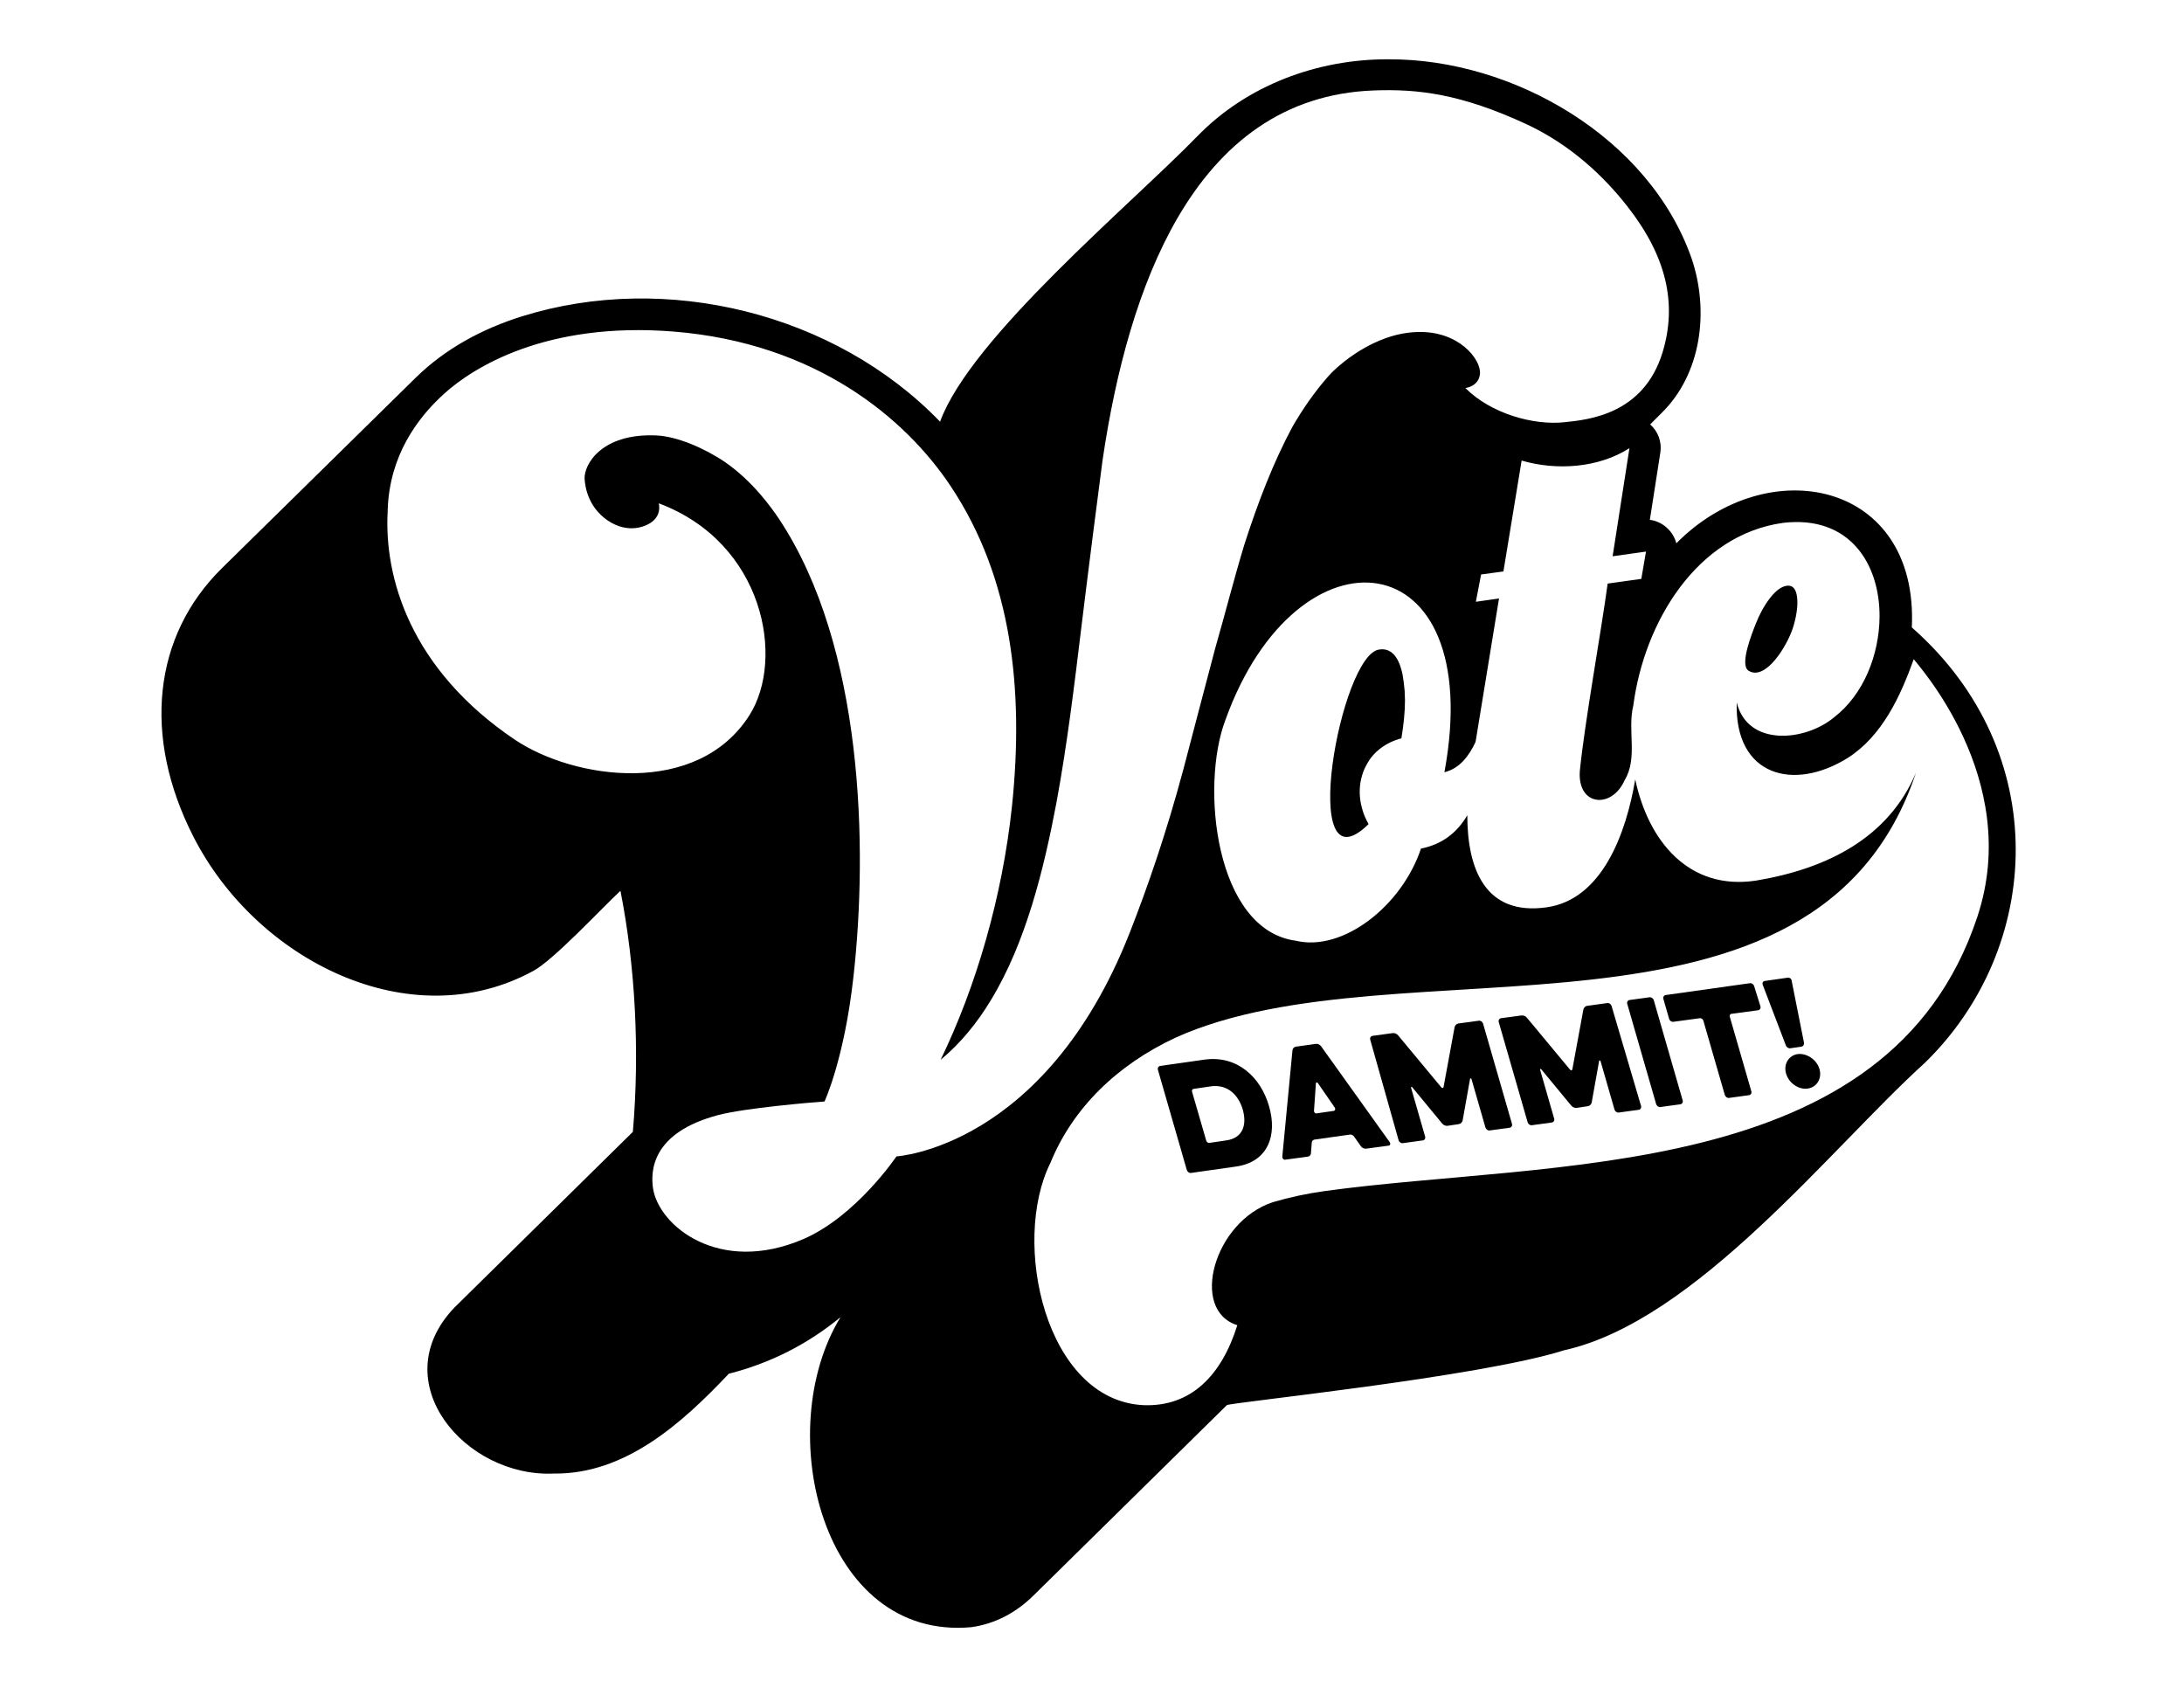 <?xml version="1.0" encoding="utf-8"?>
<!-- Generator: Adobe Illustrator 24.2.3, SVG Export Plug-In . SVG Version: 6.00 Build 0)  -->
<svg version="1.1" id="Layer_1" xmlns="http://www.w3.org/2000/svg" xmlns:xlink="http://www.w3.org/1999/xlink" x="0px" y="0px"
	 viewBox="0 0 792 612" style="enable-background:new 0 0 792 612;" xml:space="preserve">
<g>
	<path d="M509.4,251.2c0-0.5,0-0.9-0.1-1.4c-0.1-1.4-0.3-2.8-0.5-4.1c-0.1-0.9-0.3-1.7-0.5-2.5c-1.3-5.1-3.9-8.3-8-7.7
		c-14.2,1.2-30,88.9-4,63.3c-1.1-1.9-1.9-3.8-2.4-5.8c-1.5-5.4-0.9-11,1.6-15.6c0.1-0.1,0.1-0.2,0.2-0.3c0,0,0,0,0-0.1
		c2.4-4.3,6.6-7.7,12.5-9.3c0.8-4.8,1.3-9.5,1.3-13.8C509.5,253.1,509.4,252.1,509.4,251.2z"/>
	<path d="M650.2,227.6c2.3-7.2,2.3-14.7-1.2-15.2c-4.8-0.7-10,7.8-12.3,13.8c-1.3,3.3-6,14.9-2.6,17
		C640.2,247,648,234.4,650.2,227.6z"/>
	<path d="M693.3,227.5c2.5-53.1-52.1-64.2-85.4-30.5c-1.1-4.4-5.1-8-9.6-8.5l3.8-24.4c0.6-3.8-0.8-7.7-3.7-10.2l3.9-3.9l0,0
		c14.8-14.3,17.6-37.4,11.1-56.4C598.1,50,548.9,21.3,503.5,21.5v0c0,0,0,0,0,0v0c-25.9-0.1-51.4,9.5-69.2,27.8
		c-24.2,24.9-82.2,73-93.4,103.6c-38-39.4-99.4-54.5-151.6-38.2c-14.4,4.5-27.8,11.7-38.6,22.3L80.5,206c-25,24.6-28.9,61-10.4,97.3
		c22.9,45,78.7,73,123.2,48.8c7.3-3.8,25.4-23.3,31.7-29.1c5.4,27.4,7,58.2,4.5,87.4l-64.8,63.8c-25.6,26.9,4,61.6,36.2,60.1
		c25.8,0.3,46.4-18.2,63.4-36.2c15-3.8,28.6-10.7,40.5-20.5c-25.1,41-6.7,117.4,47.5,112.4c8.5-1.2,16.1-5.2,22.4-11.4l70.2-69.1
		l0,0c0.6-0.9,91.5-10.1,122.3-19.9c47.9-10.6,96.8-73.4,130.8-104.2C740.6,344,744.9,272.9,693.3,227.5z M481.8,136.3
		c-5.1,5.8-9.4,12-13.2,18.6c-6.9,12.9-12.4,27.2-17.3,42.4c-3.8,12.5-7,25.2-10.6,37.7c-3.9,14.6-8,30.5-11.6,44.1
		c-6.2,23.1-12.9,42.5-19.5,59.3c-30.7,77.8-84.5,80.9-84.5,80.9c-0.1,0.1-14.6,21.7-33.8,30c-30.6,13.1-52.5-4.9-54.5-18.5
		c-0.8-5.8-0.9-20,23.7-26.5c9.5-2.5,33.8-4.6,38.5-4.9c0,0,7.2-15.4,10.5-45.3c5.2-46.3,3.8-119.7-27.1-166.1
		c-2.5-3.7-9.3-13.4-19.4-20.4c-7.5-5.1-17.4-9.3-24.7-9.7c-20.5-1-26.6,10.9-26.3,15.7c0.2,3.4,1.5,10.3,8.2,15
		c7.7,5.3,14.4,2.2,16.5,0.4c1.8-1.5,2.8-3.7,2.2-6.5c38.2,14.3,45.8,56.4,32.9,76.8c-18.9,29.8-63.5,23.4-85.1,8.9
		c-38-25.6-47.5-59-46.1-83c0-0.2,0-0.3,0-0.5c0.7-19.5,10.7-33,20.2-41.7c10.7-9.8,37.2-26.4,83.2-22.8
		c52.1,4.1,84.5,31.7,100.7,56c22.5,33.7,26.6,74.5,22.3,116c-3.5,33.1-13.1,65.7-25.9,92.1c7.2-6,13.2-13.3,18.2-21.6
		c12.8-21,19.3-47.8,23.8-71.6c3.9-21.1,6.5-42.6,9.1-64.1c1.8-15,6.9-54.9,7.6-59.9c4.8-32.7,13.2-64,27.3-88.2
		c15.7-26.9,38.4-44.9,71.1-46.1c15.9-0.6,31.6,1.2,55.5,12.3c16,7.5,28,18.9,36.5,29.8c14.1,18,18.1,35.2,12.7,52.9
		c-6.9,22.5-26.9,24.4-35.6,25.3c-11.2,1.2-26.6-3.1-35.9-12.4c0,0,4.9-0.5,5.3-5.2c0.4-5.2-7.7-15.7-22.9-15.1
		C498.2,120.9,485.3,132.4,481.8,136.3z M717,332.6c-32.1,96.6-154.5,87.9-236.8,99.3c-6.4,0.9-12.5,2.2-18.6,4
		c-21.4,7-30.3,39.2-12.9,44.6c-5.7,18.2-16.8,29.7-34.1,29c-35.5-1.8-48-59.1-33.7-87.8c8.1-19.9,24.2-35.6,45.5-45.5
		c80.8-36.3,232.2,12.2,268.4-96c-10,23.6-32.2,34.8-58,39.1c-24.4,3.7-39.1-14.4-43.8-36.7c-3.3,19.6-12,43.6-32.2,46.4
		c-22.2,3.1-28.7-13.9-28.7-33.4c-3.8,6.5-9.3,10.6-16.8,12.1c-7,20.9-28.4,37.5-45.4,33.4c-29.2-3.9-34.7-56-25.5-80.1
		c26.1-72.5,95-65.5,79.4,19c5.5-1.3,9-6,11.3-11l8.5-52l-8.4,1.2l1.9-9.9l8.1-1.1l6.6-40.2c12.6,3.7,27.9,2.7,39.1-4.5l-6.1,39.2
		l12.1-1.7l-1.7,9.9l-12.2,1.7c-2.4,17.7-8.3,50.1-10.1,68c-0.9,12.8,11.7,13.8,16.3,3.2c4.8-7.9,0.9-18.1,3.1-27
		c4-30.4,23.1-61.8,54.2-66.2c24.2-2.9,35.2,14.8,35.1,34c-0.1,13.8-5.8,28.3-16.5,36.5c-10.4,8.7-31.3,10.8-35.3-5.4
		c-0.8,26.7,20.6,32.4,40.3,20.1c12.5-8,19.1-22.4,23.9-35.8C694.3,239.9,733.9,282.1,717,332.6z"/>
	<path d="M649.2,380.1l4.1-0.6c0.6-0.1,1-0.7,0.9-1.4l-4.5-22.6c-0.1-0.7-0.8-1.1-1.4-1l-8.4,1.2c-0.6,0.1-0.9,0.7-0.7,1.3l8.4,22
		C647.8,379.7,648.6,380.2,649.2,380.1z"/>
	<path d="M651.9,382.2c-3.3,0.5-5.2,3.7-4.2,7.1c1,3.4,4.5,5.9,7.9,5.4c3.3-0.5,5.2-3.7,4.2-7.1
		C658.8,384.2,655.2,381.8,651.9,382.2z"/>
	<path d="M636.1,357.5c-0.2-0.6-0.9-1.1-1.5-1l-30.6,4.3c-0.6,0.1-1,0.7-0.8,1.4l2.1,7.3c0.2,0.6,0.9,1.1,1.5,1l9.6-1.3
		c0.5-0.1,1.1,0.3,1.3,0.9l7.8,27c0.2,0.6,0.9,1.1,1.5,1l7.3-1c0.6-0.1,1-0.7,0.8-1.4l-7.8-27c-0.2-0.5,0.1-1.1,0.7-1.1l9.6-1.3
		c0.6-0.1,1-0.7,0.8-1.4L636.1,357.5z"/>
	<path d="M599.7,362.6c-0.2-0.6-0.9-1.1-1.5-1l-7.3,1c-0.6,0.1-1,0.7-0.8,1.4l10.5,36.4c0.2,0.6,0.9,1.1,1.5,1l7.3-1
		c0.6-0.1,1-0.7,0.8-1.4L599.7,362.6z"/>
	<path d="M584.4,364.7c-0.2-0.6-0.9-1.1-1.5-1l-7.3,1c-0.7,0.1-1.2,0.6-1.4,1.3l-4,21.7c0,0.2-0.2,0.3-0.3,0.4
		c-0.2,0-0.4-0.1-0.5-0.2l-15.7-18.9c-0.5-0.6-1.3-0.9-2-0.8l-7.4,1c-0.6,0.1-1,0.7-0.8,1.4l10.5,36.4c0.2,0.6,0.9,1.1,1.5,1l7.3-1
		c0.6-0.1,1-0.7,0.8-1.4l-5.1-17.7c0-0.1,0-0.3,0.2-0.3c0.1,0,0.2,0,0.2,0.1l10.9,13.2c0.5,0.6,1.3,0.9,2,0.8l4-0.6
		c0.7-0.1,1.2-0.6,1.4-1.3l2.7-15.1c0-0.1,0.1-0.2,0.2-0.2c0.1,0,0.3,0.1,0.3,0.2l5.1,17.7c0.2,0.6,0.9,1.1,1.5,1l7.3-1
		c0.6-0.1,1-0.7,0.8-1.4L584.4,364.7z"/>
	<path d="M507.2,413.5c0.2,0.6,0.9,1.1,1.5,1l7.3-1c0.6-0.1,1-0.7,0.8-1.4l-5.1-17.7c0-0.1,0-0.3,0.2-0.3c0.1,0,0.2,0,0.2,0.1
		l10.9,13.2c0.5,0.6,1.3,0.9,2,0.8l4-0.6c0.7-0.1,1.2-0.6,1.4-1.3l2.7-15.1c0-0.1,0.1-0.2,0.2-0.2c0.1,0,0.3,0.1,0.3,0.2l5.1,17.7
		c0.2,0.6,0.9,1.1,1.5,1l7.3-1c0.6-0.1,1-0.7,0.8-1.4l-10.5-36.4c-0.2-0.6-0.9-1.1-1.5-1l-7.4,1c-0.7,0.1-1.2,0.6-1.4,1.3l-4,21.7
		c0,0.2-0.2,0.3-0.3,0.4c-0.2,0-0.4-0.1-0.5-0.2l-15.7-18.9c-0.5-0.6-1.3-0.9-2-0.8l-7.3,1c-0.6,0.1-1,0.7-0.8,1.4L507.2,413.5z"/>
	<path d="M479.1,379.4c-0.4-0.6-1.2-1-1.9-0.9l-7.2,1c-0.7,0.1-1.2,0.6-1.3,1.3l-3.7,38.7c0,0.5,0.5,1.1,1,1l8.2-1.1
		c0.7-0.1,1.2-0.6,1.2-1.3l0.3-3.8c0-0.6,0.5-1,1-1.1l12.8-1.8c0.6-0.1,1.2,0.2,1.6,0.8l2.4,3.4c0.4,0.6,1.2,1,1.9,0.9l8.2-1.1
		c0.6-0.1,0.7-0.7,0.4-1.2L479.1,379.4z M483.7,402.8l-6.3,0.9c-0.5,0.1-0.9-0.4-0.9-0.9l0.7-10c0-0.2,0.1-0.3,0.3-0.3
		c0.1,0,0.3,0,0.4,0.2l6.2,9C484.3,402.2,484.2,402.7,483.7,402.8z"/>
	<path d="M436.9,384.2l-16.2,2.3c-0.6,0.1-1,0.7-0.8,1.4l10.5,36.4c0.2,0.6,0.9,1.1,1.5,1l16.2-2.3c11.7-1.6,15.2-11.3,12.1-21.9
		C457.2,390.6,448.7,382.6,436.9,384.2z M444.7,413.5l-6.1,0.9c-0.5,0.1-1.1-0.3-1.2-0.9l-5.1-17.6c-0.2-0.5,0.1-1.1,0.7-1.1
		l6.1-0.9c5.7-0.8,9.9,2.7,11.6,8.5C452.3,408.3,450.4,412.7,444.7,413.5z"/>
</g>
</svg>

